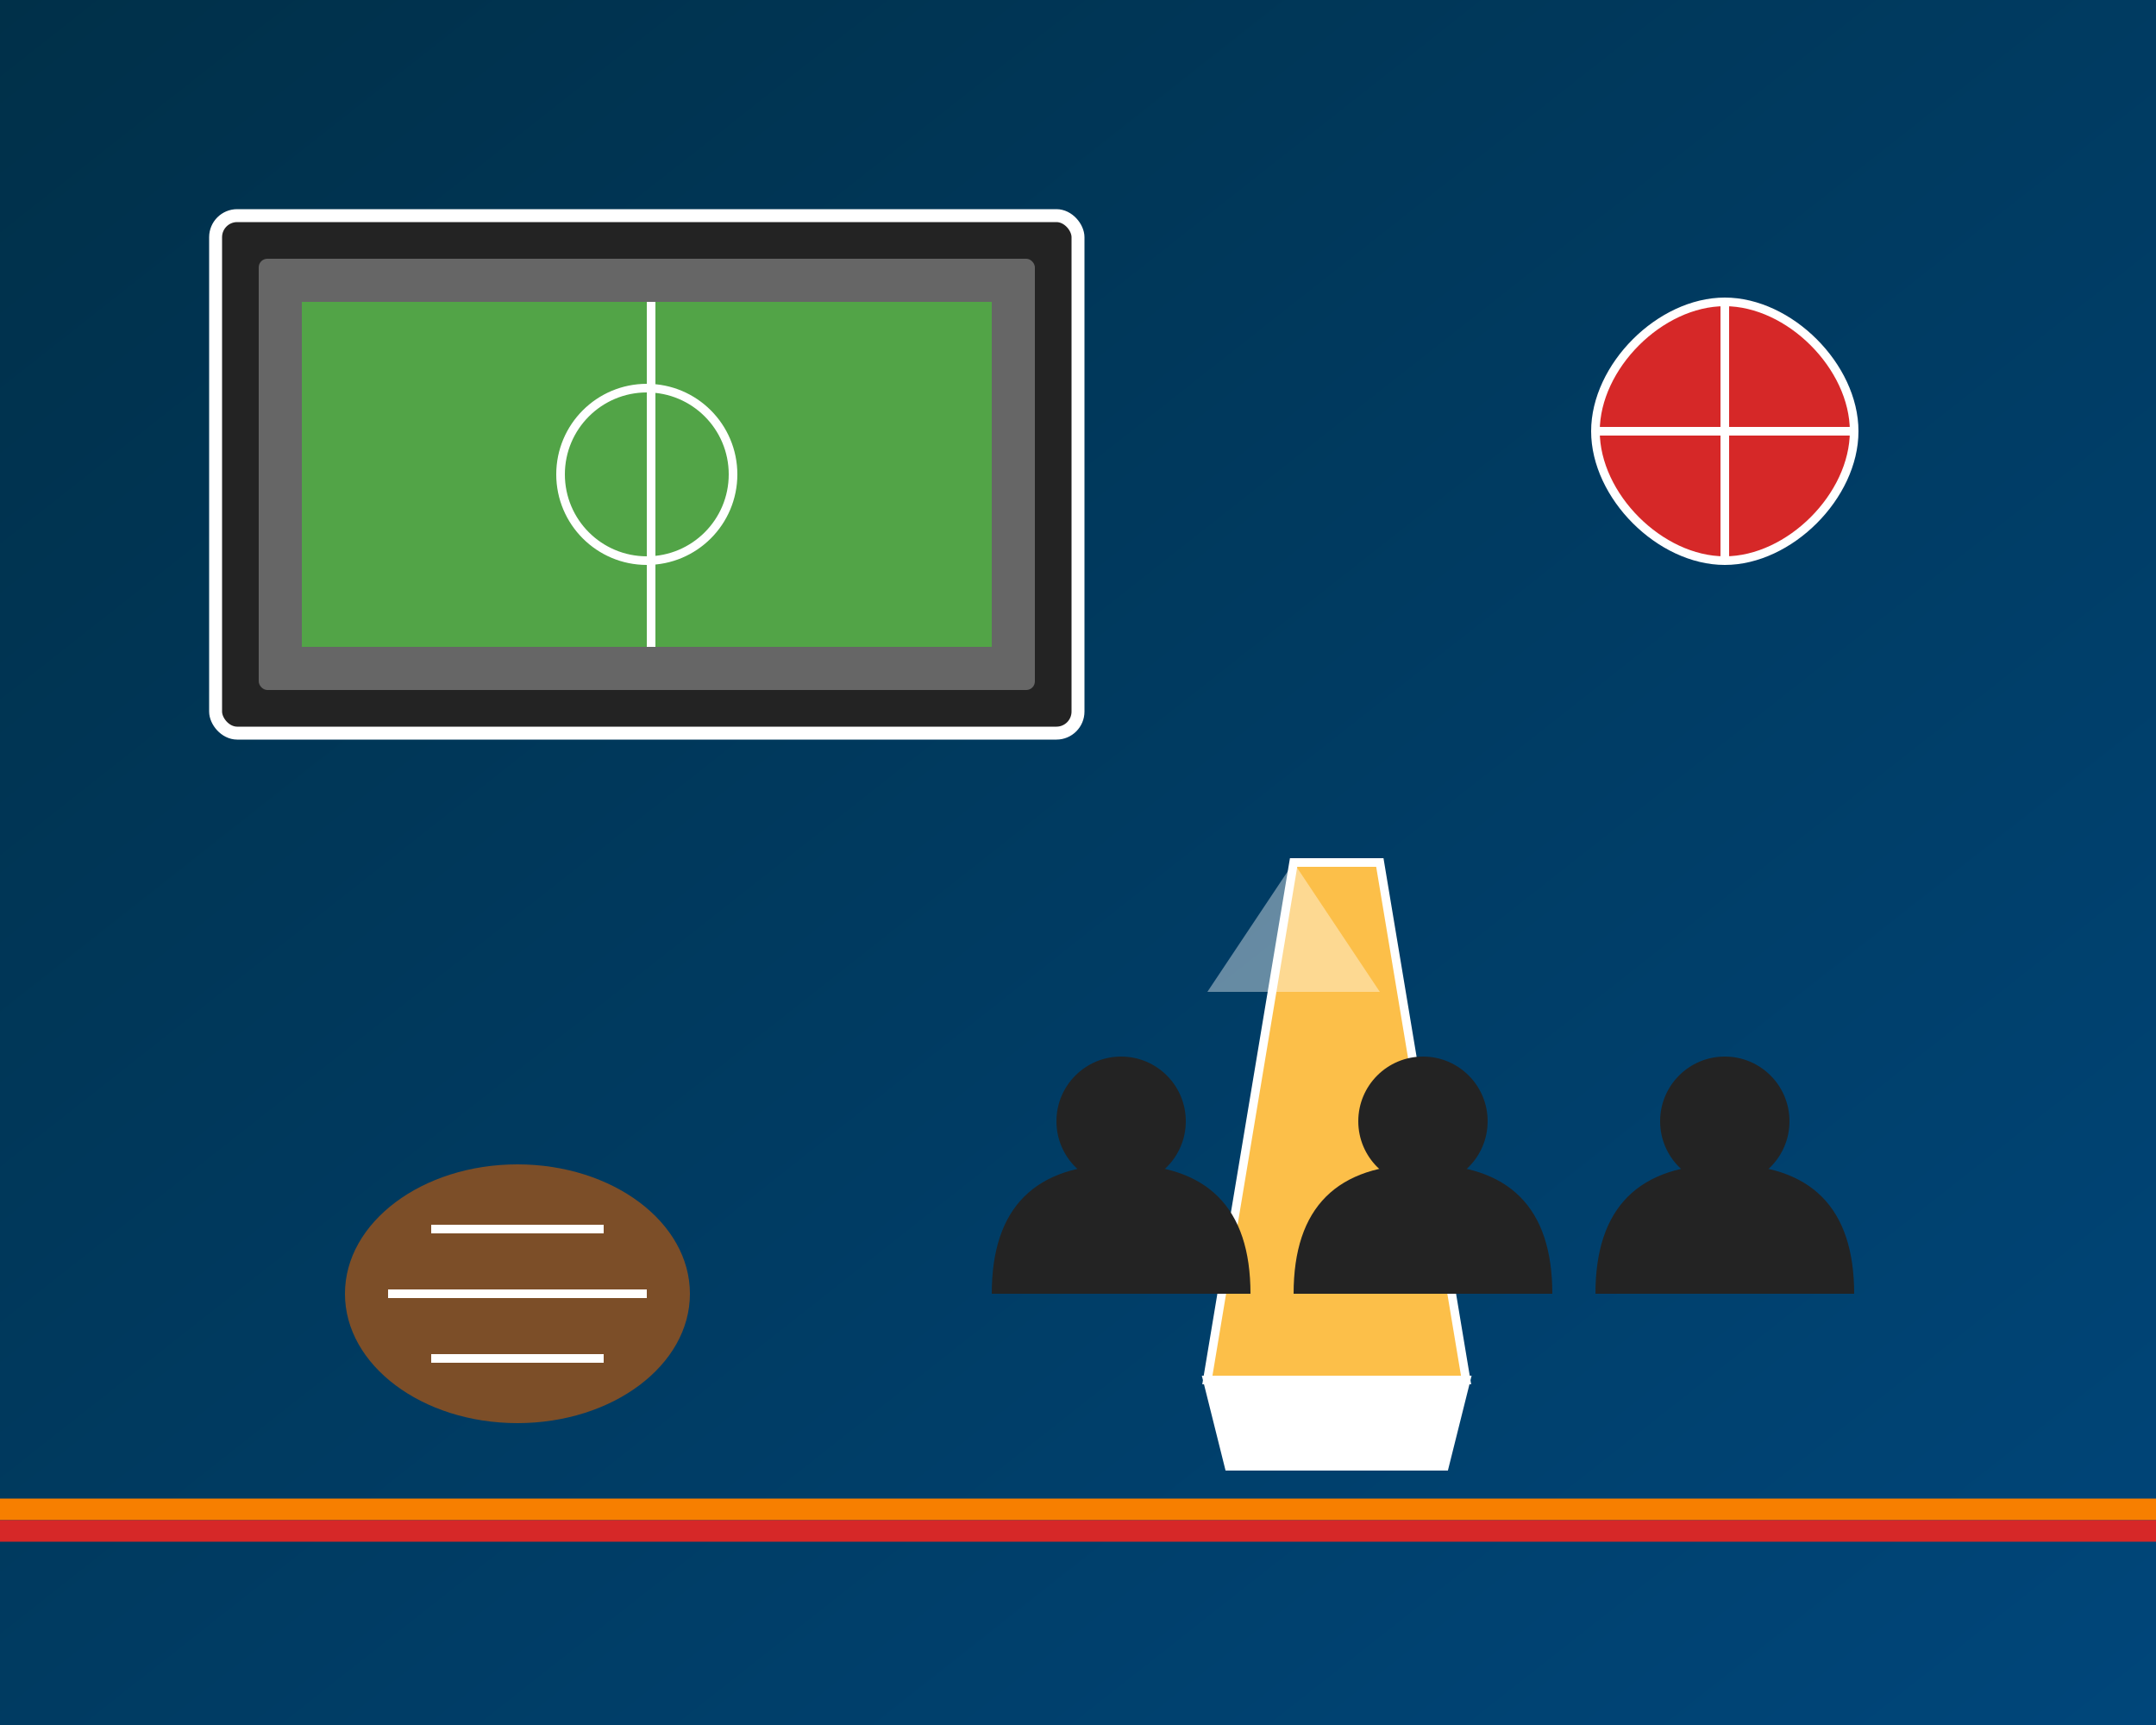 <svg width="500" height="400" viewBox="0 0 500 400" fill="none" xmlns="http://www.w3.org/2000/svg">
  <rect x="0" y="0" width="500" height="400" fill="#808080" stroke="none"/>
  <!-- Background gradient -->
  <defs>
    <linearGradient id="bg-gradient" x1="0%" y1="0%" x2="100%" y2="100%">
      <stop offset="0%" stop-color="#003049" />
      <stop offset="100%" stop-color="#00467a" />
    </linearGradient>
  </defs>
  <rect width="500" height="400" fill="url(#bg-gradient)" />
  
  <!-- Sports bar scene -->
  <!-- TV Screen showing sports -->
  <rect x="50" y="50" width="200" height="120" rx="5" fill="#232323" stroke="#ffffff" stroke-width="3" />
  <rect x="60" y="60" width="180" height="100" rx="2" fill="#666666" />
  
  <!-- Stylized sports field on screen -->
  <rect x="70" y="70" width="160" height="80" fill="#52a447" />
  <rect x="150" y="70" width="2" height="80" fill="#ffffff" />
  <circle cx="150" cy="110" r="20" fill="none" stroke="#ffffff" stroke-width="2" />
  
  <!-- Beer glass -->
  <path d="M300 200 L280 320 L340 320 L320 200 Z" fill="#fcbf49" stroke="#ffffff" stroke-width="2" />
  <path d="M280 320 L340 320 L335 340 L285 340 Z" fill="#ffffff" stroke="#ffffff" stroke-width="2" />
  <path d="M300 200 L280 230 L320 230 Z" fill="#ffffff" opacity="0.4" />
  
  <!-- Sports elements: balls -->
  <circle cx="400" cy="100" r="30" fill="#d62828" />
  <path d="M400 70 C385 70 370 85 370 100 C370 115 385 130 400 130 C415 130 430 115 430 100 C430 85 415 70 400 70 Z" fill="none" stroke="#ffffff" stroke-width="2" />
  <path d="M370 100 L430 100 M400 70 L400 130" stroke="#ffffff" stroke-width="2" />
  
  <!-- Football -->
  <ellipse cx="120" cy="300" rx="40" ry="30" fill="#7c4e28" />
  <path d="M90 300 L150 300" stroke="#ffffff" stroke-width="2" />
  <path d="M100 285 L140 285" stroke="#ffffff" stroke-width="2" />
  <path d="M100 315 L140 315" stroke="#ffffff" stroke-width="2" />
  
  <!-- Sports fans silhouettes -->
  <path d="M430 300 C430 280 420 270 400 270 C380 270 370 280 370 300 L430 300 Z" fill="#232323" />
  <circle cx="400" cy="260" r="15" fill="#232323" />
  
  <path d="M360 300 C360 280 350 270 330 270 C310 270 300 280 300 300 L360 300 Z" fill="#232323" />
  <circle cx="330" cy="260" r="15" fill="#232323" />
  
  <path d="M290 300 C290 280 280 270 260 270 C240 270 230 280 230 300 L290 300 Z" fill="#232323" />
  <circle cx="260" cy="260" r="15" fill="#232323" />
  
  <!-- Decorative elements -->
  <path d="M0 350 L500 350" stroke="#f77f00" stroke-width="5" />
  <path d="M0 355 L500 355" stroke="#d62828" stroke-width="5" />
</svg>
